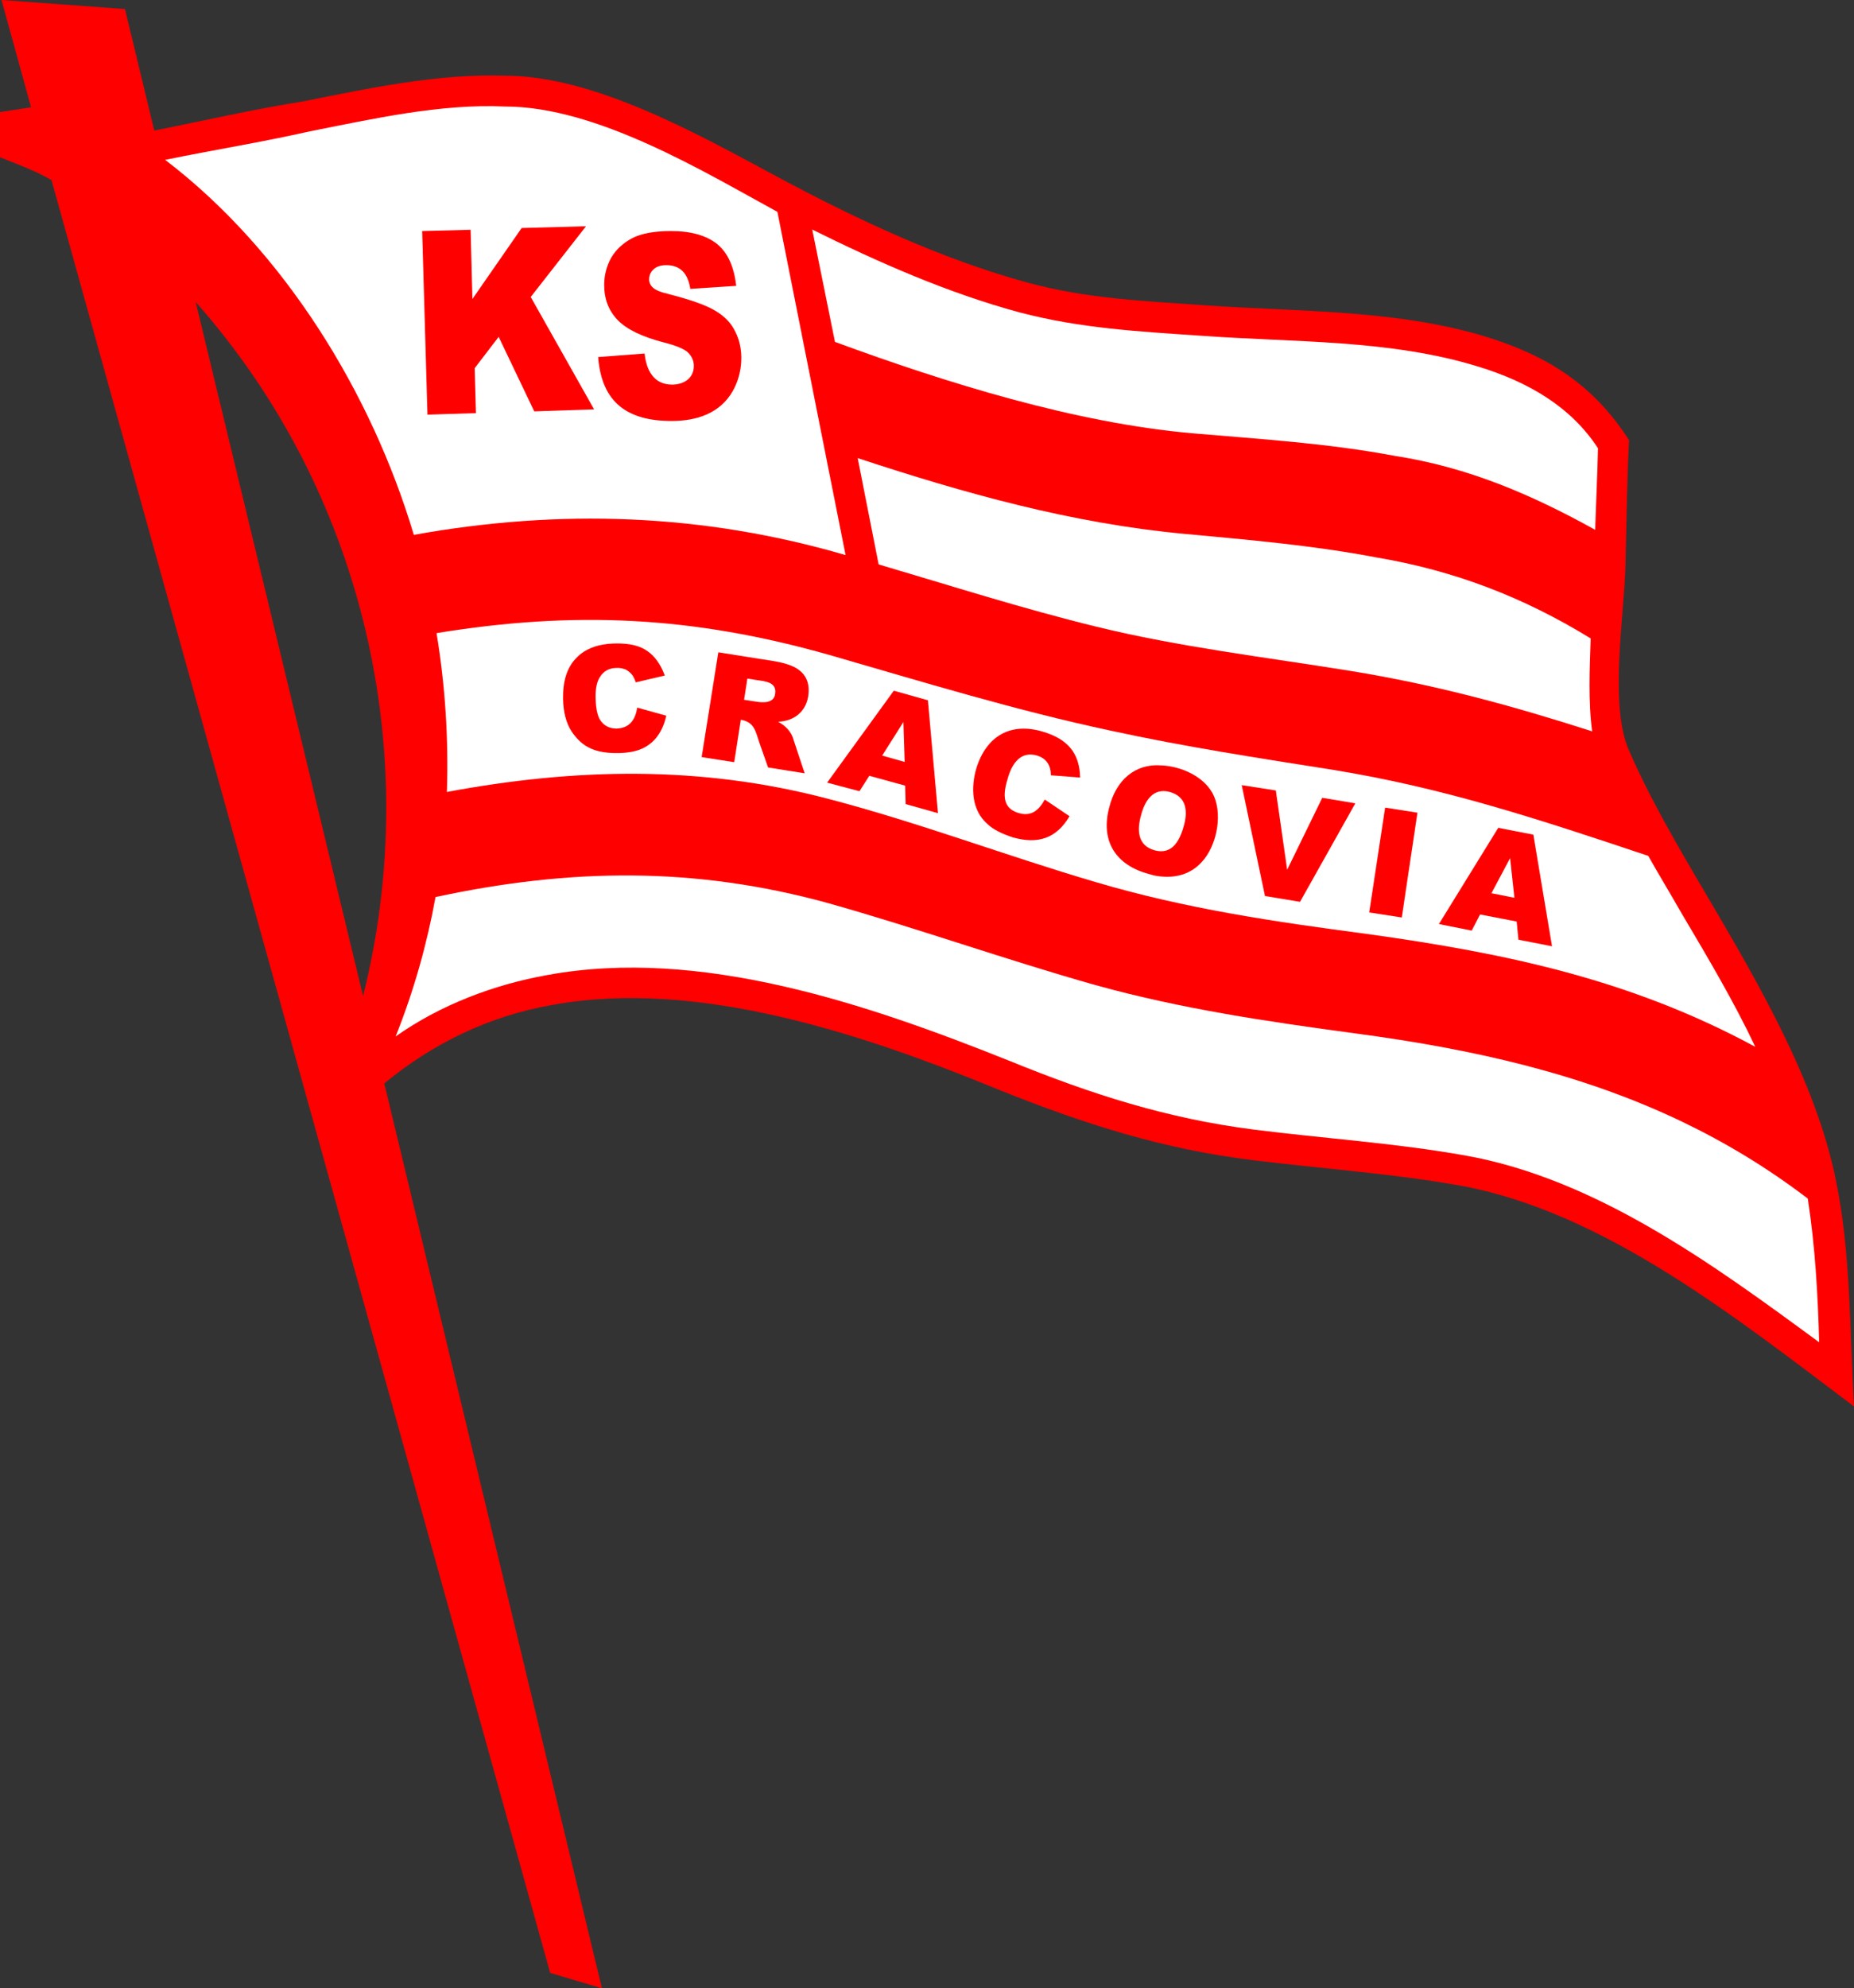 <?xml version="1.0" encoding="UTF-8"?>
<svg xmlns="http://www.w3.org/2000/svg" xmlns:xlink="http://www.w3.org/1999/xlink" width="291pt" height="312pt" viewBox="0 0 291 312" version="1.1">
<rect x="0" y="0" width="291" height="312" fill="#333333" stroke="none"/>
<g id="surface1">
<path style=" stroke:none;fill-rule:nonzero;fill:rgb(100%,0%,0%);fill-opacity:1;" d="M 30.715 47.395 L 56.988 156.297 C 66.617 117.855 56.867 76.879 30.715 47.395 M 0.238 -0.004 L 19.617 1.422 L 24.215 20.484 C 32.02 18.938 39.906 17.117 47.715 15.887 C 58.02 13.828 68.758 11.527 79.297 11.883 C 93.289 11.883 109.535 21.039 122.059 27.773 C 134.504 34.434 147.66 40.617 161.254 44.34 C 170.566 46.879 179.602 47.234 189.113 47.906 C 203.816 48.938 219.152 48.539 233.301 52.859 C 243.008 55.871 250.141 60.43 255.691 69.07 C 255.371 75.531 255.293 82.066 255.137 88.527 C 254.977 96.215 252.559 110.48 255.609 117.578 C 258.898 125.227 263.457 132.992 268.133 140.918 C 275.859 154.074 285.016 169.688 288.148 185.145 C 290.523 196.598 290.324 208.961 291 220.695 C 272.891 207.102 251.809 190.098 229.059 186.02 C 218.359 184.117 207.5 183.402 196.684 182.055 C 182.414 180.312 170.09 176.348 156.656 170.957 C 135.652 162.316 109.457 153.52 86.75 157.684 C 76.883 159.387 68.004 163.664 60.316 170.008 L 94.477 312 L 86.352 309.582 L 8.082 28.254 C 5.352 26.703 2.695 25.754 0 24.684 L 0 17.59 L 4.875 16.84 "/>
<path style=" stroke:none;fill-rule:nonzero;fill:rgb(100%,100%,100%);fill-opacity:1;" d="M 122.02 33.246 C 110.406 26.902 93.645 16.719 79.297 16.719 C 69.152 16.242 58.531 18.66 48.664 20.602 C 41.133 22.309 33.484 23.535 25.918 25.082 C 44.582 39.309 58.293 61.621 64.953 83.93 C 87.859 79.809 110.328 80.562 132.719 87.102 "/>
<path style=" stroke:none;fill-rule:nonzero;fill:rgb(100%,100%,100%);fill-opacity:1;" d="M 171.992 154.59 C 157.926 150.629 144.172 145.715 130.102 141.75 C 109.02 135.926 89.445 136.242 68.359 140.762 C 67.012 148.172 64.953 155.504 62.098 162.637 C 69.113 157.684 77.477 154.512 85.879 153.008 C 109.934 148.566 136.285 157.602 158.477 166.48 C 171.32 171.711 183.168 175.516 196.84 177.258 C 207.855 178.648 218.953 179.359 229.891 181.301 C 250.539 184.945 268.965 198.461 285.531 210.629 C 285.332 203.137 284.898 195.527 283.746 188.078 C 277.406 183.242 270.828 179.281 263.973 175.992 C 248.398 168.539 231.477 164.656 212.73 162.16 C 198.898 160.297 185.426 158.316 171.992 154.59 "/>
<path style=" stroke:none;fill-rule:nonzero;fill:rgb(100%,100%,100%);fill-opacity:1;" d="M 130.105 102.754 C 108.703 96.691 90.199 95.82 68.52 99.348 C 69.867 107.512 70.422 115.871 70.145 124.273 C 90.355 120.508 110.012 120.074 130.105 125.383 C 144.211 129.07 157.965 134.301 171.992 138.422 C 186.18 142.621 200.09 144.645 214.793 146.586 C 236.391 149.598 255.93 153.68 275.504 164.262 C 272.176 157.207 268.055 150.27 263.973 143.375 C 262.23 140.324 260.406 137.312 258.703 134.301 C 241.305 128.477 226.641 123.641 209.363 120.824 C 197.594 118.965 185.902 117.18 174.289 114.645 C 159.27 111.434 144.809 106.996 130.105 102.754 "/>
<path style=" stroke:none;fill-rule:nonzero;fill:rgb(100%,100%,100%);fill-opacity:1;" d="M 134.621 71.883 L 137.91 88.566 C 149.203 91.898 160.5 95.504 171.992 98.316 C 185.07 101.527 198.543 103.113 211.82 105.254 C 225.492 107.473 237.422 110.762 249.902 114.762 C 249.27 110.246 249.508 104.777 249.668 100.18 C 239.086 93.68 228.227 89.52 215.98 87.461 C 205.953 85.555 196.047 84.723 185.902 83.773 C 168.309 82.148 151.305 77.395 134.621 71.883 "/>
<path style=" stroke:none;fill-rule:nonzero;fill:rgb(100%,100%,100%);fill-opacity:1;" d="M 160.023 49.02 C 148.848 46.004 137.871 41.172 127.488 36.02 L 131.055 53.652 C 148.531 60.074 168.703 66.375 187.25 68 C 197.871 68.91 208.336 69.547 218.875 71.527 C 230.445 73.312 240.434 77.629 250.379 83.141 C 250.5 79.059 250.734 74.34 250.816 70.34 C 246.613 63.879 239.918 59.914 231.914 57.496 C 218.16 53.258 203.062 53.734 188.797 52.703 C 178.965 52.031 169.652 51.555 160.023 49.02 "/>
<path style=" stroke:none;fill-rule:nonzero;fill:rgb(100%,0%,0%);fill-opacity:1;" d="M 93.883 56.031 L 101.176 55.477 C 101.449 58.094 102.602 60.352 105.492 60.352 C 107.277 60.352 108.902 59.398 108.902 57.418 C 108.902 56.664 108.625 55.992 108.07 55.398 C 107.516 54.805 106.207 54.246 104.188 53.734 C 100.816 52.859 98.402 51.711 96.973 50.246 C 95.547 48.781 94.832 46.957 94.832 44.699 C 94.832 43.23 95.191 41.805 95.902 40.496 C 96.656 39.188 97.766 38.16 99.234 37.367 C 100.738 36.613 102.758 36.258 105.336 36.258 C 108.508 36.258 110.922 36.969 112.586 38.316 C 114.254 39.703 115.203 41.844 115.559 44.855 L 108.348 45.332 C 108.148 44.023 107.715 43.113 107.117 42.52 C 106.484 41.922 105.652 41.605 104.582 41.605 C 103.711 41.605 102.996 41.844 102.562 42.281 C 102.086 42.715 101.887 43.23 101.887 43.863 C 101.887 44.34 102.086 44.777 102.48 45.133 C 102.84 45.488 103.672 45.848 105.02 46.164 C 108.387 47.035 110.766 47.867 112.23 48.738 C 113.656 49.574 114.727 50.641 115.363 51.949 C 116.867 54.805 116.59 58.527 115.047 61.305 C 113.023 64.91 109.297 66.059 105.414 66.059 C 98.559 66.059 94.438 63.242 93.883 56.031 "/>
<path style=" stroke:none;fill-rule:nonzero;fill:rgb(100%,0%,0%);fill-opacity:1;" d="M 66.262 36.258 L 73.867 36.059 L 74.148 46.918 L 81.875 35.781 L 91.98 35.504 L 83.301 46.602 L 93.246 64.234 L 83.855 64.551 L 78.27 52.859 L 74.504 57.777 L 74.699 64.828 L 67.094 65.066 "/>
<path style=" stroke:none;fill-rule:nonzero;fill:rgb(100%,0%,0%);fill-opacity:1;" d="M 100.023 111.039 L 104.582 112.305 C 104.066 114.566 102.957 116.469 100.816 117.457 C 99.867 117.895 98.637 118.133 97.172 118.172 C 95.348 118.211 93.883 117.973 92.734 117.457 C 91.543 116.941 90.555 116.031 89.68 114.723 C 88.848 113.414 88.414 111.711 88.375 109.652 C 88.336 106.914 88.969 104.777 90.434 103.27 C 91.859 101.766 93.922 101.012 96.617 100.973 C 98.719 100.934 100.383 101.289 101.609 102.16 C 102.758 102.953 103.711 104.262 104.344 106.004 L 99.789 107.074 C 99.629 106.598 99.43 106.203 99.273 105.965 C 98.957 105.57 98.637 105.289 98.203 105.055 C 97.766 104.895 97.293 104.777 96.777 104.816 C 95.625 104.816 94.754 105.289 94.16 106.242 C 93.684 106.957 93.445 108.066 93.484 109.531 C 93.527 111.395 93.844 112.664 94.438 113.297 C 94.992 113.969 95.785 114.328 96.777 114.328 C 98.836 114.246 99.707 112.941 100.023 111.039 "/>
<path style=" stroke:none;fill-rule:nonzero;fill:rgb(100%,0%,0%);fill-opacity:1;" d="M 118.809 106.719 L 117.305 106.48 L 116.789 109.809 L 118.57 110.086 C 119.684 110.285 121.504 110.402 121.664 108.859 C 121.941 107.035 120.117 106.914 118.809 106.719 M 119.246 116.703 C 118.613 114.922 118.492 113.297 116.273 112.941 L 115.242 119.598 L 110.129 118.805 L 112.746 102.359 L 119.246 103.391 C 121.227 103.707 123.605 103.945 125.188 104.973 C 126.418 105.809 127.172 107.113 126.855 109.254 C 126.457 111.711 124.637 113.137 122.137 113.258 C 123.328 113.891 124.277 114.883 124.598 116.23 L 126.301 121.344 L 120.555 120.43 "/>
<path style=" stroke:none;fill-rule:nonzero;fill:rgb(100%,0%,0%);fill-opacity:1;" d="M 163.988 125.465 L 167.871 128.078 C 165.77 131.645 162.84 132.477 158.992 131.406 C 157.289 130.852 155.902 130.18 154.992 129.309 C 152.453 127.09 152.375 123.562 153.246 120.551 C 154.832 115.477 158.637 113.258 163.789 114.844 C 167.434 115.953 169.457 118.051 169.535 122.016 L 164.938 121.656 C 164.938 120.152 164.305 119.043 162.797 118.566 C 160.184 117.773 158.836 119.875 158.199 122.055 C 157.527 124.234 157.09 126.73 159.824 127.562 C 161.848 128.195 163.035 127.168 163.988 125.465 "/>
<path style=" stroke:none;fill-rule:nonzero;fill:rgb(100%,0%,0%);fill-opacity:1;" d="M 140.289 108.383 L 145.641 109.887 L 147.223 127.602 L 142.152 126.176 L 142.07 123.281 L 136.445 121.738 L 134.898 124.156 L 129.824 122.809 Z M 141.992 119.559 L 141.797 113.297 L 138.465 118.566 "/>
<path style=" stroke:none;fill-rule:nonzero;fill:rgb(100%,0%,0%);fill-opacity:1;" d="M 217.406 126.73 L 222.48 127.523 L 220.023 143.969 L 214.91 143.176 Z M 217.406 126.73 "/>
<path style=" stroke:none;fill-rule:nonzero;fill:rgb(100%,0%,0%);fill-opacity:1;" d="M 194.898 123.203 L 200.25 124.035 L 202.031 136.48 L 207.539 125.188 L 212.73 126.059 L 204.051 141.512 L 198.547 140.602 "/>
<path style=" stroke:none;fill-rule:nonzero;fill:rgb(100%,0%,0%);fill-opacity:1;" d="M 185.824 129.547 C 186.457 127.246 186.219 124.988 183.602 124.273 C 180.988 123.562 179.68 125.66 179.086 127.961 C 178.449 130.258 178.531 132.676 181.227 133.43 C 183.961 134.184 185.188 131.922 185.824 129.547 M 182.414 120.113 C 185.348 120.273 188.715 121.738 190.223 124.312 C 192.047 127.406 191.055 132.715 188.598 135.293 C 186.973 137.074 184.793 137.746 182.414 137.551 C 181.781 137.512 181.105 137.391 180.355 137.152 C 175.242 135.809 172.625 132.082 174.133 126.574 C 175.203 122.492 178.055 119.758 182.414 120.113 "/>
<path style=" stroke:none;fill-rule:nonzero;fill:rgb(100%,0%,0%);fill-opacity:1;" d="M 237.699 140.879 L 237.023 134.656 L 234.094 140.164 Z M 240.672 130.973 L 243.602 148.488 L 238.332 147.457 L 238.055 144.605 L 232.309 143.496 L 231 146.031 L 225.848 145 L 235.16 129.902 "/>
</g>
</svg>
